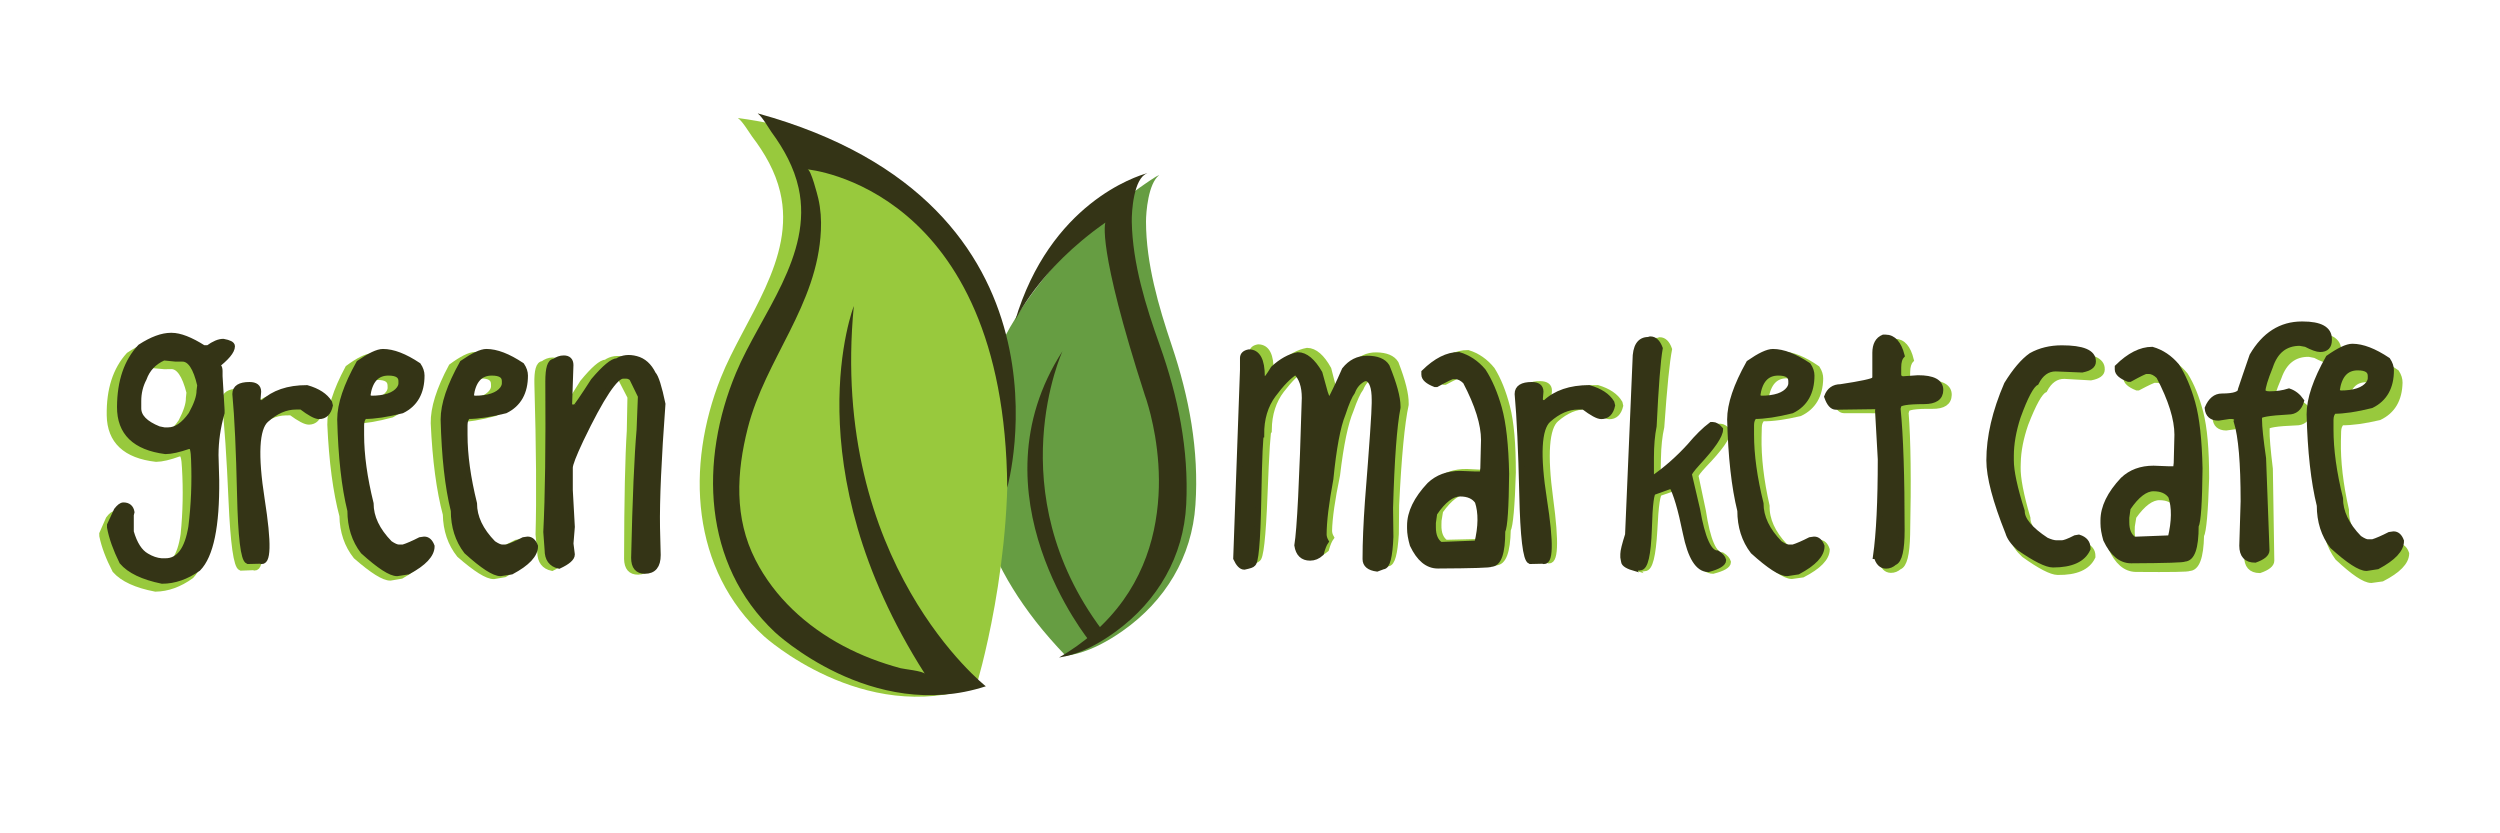 <?xml version="1.0" encoding="UTF-8"?> <!-- Generator: Adobe Illustrator 23.0.1, SVG Export Plug-In . SVG Version: 6.00 Build 0) --> <svg xmlns="http://www.w3.org/2000/svg" xmlns:xlink="http://www.w3.org/1999/xlink" version="1.1" id="Layer_1" x="0px" y="0px" viewBox="0 0 432 144" style="enable-background:new 0 0 432 144;" xml:space="preserve"> <style type="text/css"> .st0{fill:#98C93D;stroke:#98C93D;} .st1{fill:#343416;stroke:#343416;} .st2{fill:#669D42;} .st3{fill:#98C93D;} .st4{fill:#343416;} </style> <g> <g> <path class="st0" d="M36.57,60.23c1.02,0.18,1.53,0.43,1.54,0.76c0.02,0.84-0.93,2.03-2.86,3.55c0.52-0.22,0.79,0.04,0.81,0.79 l0.02,0.88l0.47,5.84l0.01,0.49c-0.65,2.48-0.95,4.92-0.9,7.32l0.21,4.31c0.25,7.97-0.7,13.08-2.84,15.34 c-2.02,1.46-4.08,2.2-6.16,2.23c-3.31-0.63-5.64-1.7-6.98-3.21c-1.12-2.16-1.86-4.13-2.23-5.91l-0.01-0.39l1.12-2.55 c0.44-0.59,0.82-0.89,1.15-0.89c0.8-0.01,1.28,0.37,1.43,1.15l-0.11,0.49l0.06,2.92c0.65,2.1,1.58,3.49,2.78,4.15 c0.87,0.51,1.74,0.79,2.6,0.84l0.7-0.01c2.32-0.03,3.77-2.03,4.33-6c0.39-3.84,0.46-7.68,0.23-11.52 c-0.07-1.62-0.29-2.43-0.64-2.43l-0.35,0c-1.67,0.61-2.99,0.92-3.97,0.93c-5.29-0.6-7.97-3.12-8.04-7.54s1.04-7.89,3.33-10.41 c1.98-1.33,3.73-2,5.23-2.02l0.12,0c1.43-0.02,3.28,0.67,5.55,2.06l0.82-0.01C34.99,60.62,35.85,60.24,36.57,60.23z M22.11,70.69 l0.03,1.27c0.03,1.46,1.23,2.65,3.59,3.55l0.94,0.18l0.7-0.01c1.37-0.02,2.68-0.95,3.93-2.78c0.9-1.72,1.34-3.09,1.32-4.11 l0.1-0.98c-0.77-3.04-1.81-4.55-3.14-4.53l-1.17,0.02l-1.88-0.17l-0.23,0c-1.66,0.77-2.77,1.99-3.32,3.65 C22.37,67.99,22.08,69.3,22.11,70.69z"></path> <path class="st0" d="M51.18,68.03c1.89,0.51,3.19,1.33,3.92,2.48l0.13,0.49c-0.25,1.24-0.86,1.86-1.84,1.88 c-0.59,0.01-1.61-0.53-3.08-1.61l-0.94,0.01c-1.78,0.03-3.49,0.81-5.14,2.34c-1.65,1.53-1.79,6.13-0.43,13.79 c1.36,7.66,1.34,11.2-0.06,10.62l-2.11,0.08c-0.77-0.3-1.31-4.17-1.64-11.61c-0.32-7.44-0.71-13.19-1.17-17.26 c-0.02-1.04,0.79-1.57,2.43-1.59c1.02-0.01,1.53,0.37,1.55,1.15l-0.09,1.46c0.16,0.29,0.32,0.45,0.48,0.48l0.47-0.01 C45.44,68.97,47.94,68.08,51.18,68.03z"></path> <path class="st0" d="M64.2,61.58c1.72-0.03,3.77,0.72,6.14,2.25c0.4,0.58,0.61,1.16,0.62,1.74c0.06,2.91-1.03,4.94-3.27,6.09 c-2.58,0.69-4.73,1.04-6.42,1.07c-0.38,0.35-0.57,0.87-0.55,1.57l0.03,1.66c0.07,3.52,0.7,7.47,1.89,11.86 c0.05,2.37,1.19,4.66,3.43,6.87c0.69,0.45,1.21,0.66,1.54,0.66l0.82-0.01c0.78-0.25,1.74-0.69,2.9-1.31l0.7-0.11 c0.57-0.01,1,0.37,1.31,1.15c0.03,1.46-1.31,2.94-4.01,4.44l-1.87,0.32c-1.11,0.02-3.09-1.22-5.94-3.71 c-1.52-1.91-2.32-4.24-2.37-6.98c-1.1-4.11-1.8-9.36-2.09-15.75c-0.05-2.6,0.97-5.86,3.08-9.79C61.95,62.26,63.31,61.6,64.2,61.58 z M61.67,69.41l0.59,0.28c2.46-0.04,4.09-0.61,4.89-1.73c0.23-0.34,0.34-0.67,0.33-0.98l-0.01-0.39 c-0.02-0.97-0.77-1.45-2.26-1.43c-2.07,0.03-3.25,1.41-3.55,4.14L61.67,69.41z"></path> <path class="st0" d="M82.07,61.32c1.72-0.02,3.77,0.72,6.14,2.25c0.4,0.58,0.61,1.16,0.62,1.74c0.06,2.91-1.03,4.94-3.27,6.09 c-2.58,0.69-4.73,1.04-6.42,1.07c-0.38,0.35-0.57,0.87-0.55,1.57l0.03,1.66c0.07,3.52,0.7,7.47,1.89,11.86 c0.05,2.37,1.19,4.66,3.43,6.87c0.69,0.44,1.21,0.66,1.54,0.66l0.82-0.01c0.78-0.25,1.74-0.69,2.9-1.31l0.7-0.11 c0.57-0.01,1,0.37,1.31,1.15c0.03,1.46-1.31,2.94-4.01,4.44l-1.87,0.32c-1.11,0.02-3.09-1.22-5.94-3.71 c-1.52-1.91-2.32-4.24-2.37-6.98c-1.1-4.11-1.8-9.36-2.09-15.75c-0.05-2.6,0.97-5.86,3.08-9.79 C79.82,62.01,81.17,61.34,82.07,61.32z M79.54,69.15l0.59,0.28c2.46-0.04,4.09-0.61,4.89-1.73c0.23-0.34,0.34-0.67,0.33-0.98 l-0.01-0.39c-0.02-0.97-0.77-1.45-2.26-1.43c-2.07,0.03-3.25,1.41-3.55,4.14L79.54,69.15z"></path> <path class="st0" d="M107.96,62.17c1.26,0.31,2.25,1.17,2.99,2.59c0.48,0.46,1.06,2.18,1.75,5.14c-0.5,9.52-0.67,16.64-0.49,21.37 l0.22,4.77c0.04,1.82-0.68,2.74-2.17,2.76c-1.25,0.02-1.89-0.72-1.92-2.21c0.02-10.29,0.18-17.68,0.47-22.15l0.11-5.85l-1.59-3.09 c-0.34-0.26-0.65-0.38-0.95-0.38l-0.59,0.01c-1.33-0.05-3.69,3.66-7.09,11.11c-1.19,2.68-1.79,4.31-1.77,4.9l0.08,3.9l0.48,6.35 l-0.18,2.83l0,0.1l0.27,1.85c0.01,0.6-0.72,1.26-2.19,1.98c-1.33-0.29-2.02-1.19-2.05-2.7l-0.3-3.11 c0.18-6.07,0.12-14.75-0.2-26.03c-0.05-2.27,0.28-3.41,0.98-3.42c0.52-0.4,1.06-0.6,1.63-0.61c0.78-0.01,1.18,0.37,1.2,1.15 l-0.09,6.82c0.1,0.32,0.23,0.48,0.36,0.48l0.7-0.01c0.14,0,1.16-1.54,3.07-4.62c1.89-2.3,3.23-3.46,4.03-3.47 C105.64,62,106.71,61.86,107.96,62.17z"></path> </g> <g> <path class="st0" d="M217.44,60c1.48,0.02,2.2,1.43,2.14,4.22c0.19,0.46,0.34,0.69,0.46,0.69c0.3-0.14,0.82-0.82,1.57-2.02 c1.41-1.26,2.84-2.02,4.27-2.28c1.29,0.02,2.52,1.08,3.68,3.17l0.87,3.42l0.44,1.27l0.35,0.2c0.67-1.14,1.57-2.94,2.69-5.39 c1.06-1.28,2.37-1.91,3.91-1.89c1.7,0.02,2.82,0.5,3.37,1.41c1.19,3.07,1.76,5.38,1.73,6.94l0,0.19 c-0.69,3.17-1.24,8.96-1.65,17.37l-0.05,4.97c-0.21,3.41-0.67,5.11-1.4,5.09l-1.06,0.38c-1.32-0.2-1.98-0.76-1.96-1.68l0-0.2 c0.06-2.69,0.26-5.96,0.62-9.78c0.99-9.79,1.5-15.45,1.53-16.98l0.01-0.58c0.04-2.13-0.36-3.37-1.21-3.72l-0.47-0.01 c-1.01,0.46-1.72,1.23-2.16,2.31c-0.48,0.63-1.06,1.88-1.72,3.78c-0.92,2.15-1.71,5.88-2.34,11.22c-0.87,4.18-1.33,7.38-1.38,9.62 c0.01,0.41,0.12,0.8,0.33,1.17c-0.3,0.4-0.59,1.08-0.86,2.03c-0.58,0.51-1.21,0.76-1.89,0.75c-1.27-0.02-2-0.74-2.18-2.17 c0.51-2.66,1.11-11.15,1.82-25.47c0.04-2.05-0.43-3.55-1.43-4.5l-0.12,0c-1.17,0.71-2.46,2-3.89,3.86 c-1.43,1.86-2.16,4.15-2.2,6.86c-0.2,0-0.44,3.72-0.73,11.18c-0.29,7.46-0.71,11.18-1.26,11.17c0,0.13-0.48,0.29-1.42,0.47 c-0.49-0.01-0.95-0.5-1.37-1.48l1.86-32.58l0.04-2.05C216.38,60.44,216.73,60.12,217.44,60z"></path> <path class="st0" d="M253.67,60.99c1.61,0.49,3,1.46,4.16,2.89c1.06,1.69,1.93,3.84,2.6,6.44c0.68,2.61,1.01,6.39,1.01,11.34 c-0.18,5.86-0.48,9.17-0.88,9.92c-0.08,3.77-0.78,5.64-2.11,5.62c0,0.16-3.06,0.22-9.17,0.16c-1.76-0.03-3.18-1.25-4.26-3.67 c-0.29-1.08-0.43-2.02-0.41-2.83l0.01-0.49c0.05-2.26,1.23-4.58,3.55-6.96c1.39-1.28,3.16-1.9,5.31-1.87l2.58,0.13l1.29,0.02 l0.14-1.07l0.22-4.87c0.06-2.73-0.93-6.12-2.95-10.17c-0.57-0.59-1.15-0.89-1.74-0.9l-0.47-0.01c-0.23,0-1.18,0.44-2.84,1.32 l-0.23,0c-1.24-0.5-1.85-1.07-1.84-1.68l0.01-0.39C249.72,61.94,251.73,60.96,253.67,60.99z M248.6,89.95l-0.02,0.78 c-0.03,1.44,0.38,2.46,1.23,3.04l0.23,0c4.01-0.09,6.05-0.14,6.13-0.15c0.76-2.9,0.84-5.31,0.24-7.25 c-0.61-0.92-1.61-1.39-3.02-1.41c-1.43-0.02-2.93,1.09-4.52,3.34L248.6,89.95z"></path> <path class="st0" d="M276.07,67.04c1.86,0.56,3.13,1.43,3.81,2.59l0.11,0.49c-0.3,1.23-0.94,1.84-1.91,1.82 c-0.58-0.01-1.59-0.57-3.01-1.7l-0.94-0.01c-1.78-0.03-3.52,0.7-5.23,2.19c-1.71,1.48-2.05,6.07-1.01,13.77 c1.04,7.7,0.87,11.23-0.5,10.61l-2.11,0.02c-0.76-0.32-1.14-4.2-1.15-11.65c-0.01-7.44-0.16-13.21-0.44-17.29 c0.02-1.04,0.85-1.55,2.49-1.52c1.02,0.02,1.52,0.41,1.5,1.19l-0.15,1.46c0.15,0.29,0.3,0.46,0.46,0.49l0.47,0.01 C270.29,67.82,272.83,66.99,276.07,67.04z"></path> <path class="st0" d="M286.82,58.77c0.7,0.01,1.24,0.54,1.61,1.58c-0.41,2.09-0.86,6.56-1.34,13.42c-0.35,1.54-0.54,3.35-0.58,5.45 l-0.07,3.51l0.23,0.2c2.32-1.53,4.51-3.38,6.56-5.56c1.36-1.57,2.64-2.79,3.83-3.65l0.23,0c0.41,0.01,0.84,0.27,1.27,0.8 c-0.02,1.04-1.39,2.97-4.11,5.79c-0.96,1.03-1.44,1.67-1.45,1.93l1.28,6.06c0.77,5.08,1.87,7.63,3.3,7.65 c0.58,0.38,0.92,0.78,1.03,1.18c-0.01,0.57-0.88,1.08-2.61,1.52c-1.76-0.03-3.02-2.13-3.78-6.31c-0.76-4.18-1.51-6.93-2.25-8.24 l-3.13,1.08c-0.43-0.01-0.75,2.13-0.95,6.42c-0.25,4.41-0.8,6.61-1.66,6.6c-0.47,0.03-0.71,0.09-0.71,0.18 c-1.4-0.41-2.09-0.84-2.08-1.3l-0.1-0.68l0.01-0.58c0.01-0.49,0.31-1.59,0.89-3.3l1.92-30.17c0.05-2.34,0.82-3.5,2.3-3.47 L286.82,58.77z"></path> <path class="st0" d="M307.96,61.24c1.72,0.02,3.73,0.83,6.04,2.43c0.38,0.59,0.56,1.18,0.55,1.76c-0.06,2.91-1.24,4.9-3.53,5.99 c-2.61,0.61-4.77,0.91-6.46,0.88c-0.4,0.34-0.6,0.85-0.62,1.55l-0.04,1.66c-0.07,3.52,0.39,7.49,1.39,11.91 c-0.05,2.37,0.99,4.69,3.13,6.96c0.67,0.46,1.18,0.7,1.51,0.7l0.82,0.01c0.79-0.23,1.77-0.64,2.96-1.22l0.71-0.09 c0.57,0.01,0.99,0.4,1.26,1.19c-0.03,1.46-1.43,2.9-4.19,4.32l-1.88,0.26c-1.11-0.02-3.04-1.31-5.78-3.88 c-1.44-1.95-2.13-4.3-2.08-7.04c-0.93-4.14-1.4-9.41-1.43-15.8c0.05-2.6,1.22-5.83,3.49-9.69 C305.68,61.86,307.06,61.23,307.96,61.24z M305.1,69l0.58,0.3c2.46,0.04,4.11-0.49,4.96-1.58c0.24-0.34,0.37-0.66,0.37-0.97 l0.01-0.39c0.02-0.97-0.71-1.47-2.2-1.49c-2.07-0.03-3.31,1.32-3.72,4.04L305.1,69z"></path> <path class="st0" d="M327.11,59.04l0.35,0c1.33,0.02,2.24,1.07,2.75,3.16c-0.4,0.42-0.61,1.1-0.63,2.04l-0.03,1.56 c0.15,0.23,0.38,0.39,0.69,0.5l2.7-0.16c2.58,0.04,3.85,0.74,3.82,2.1c-0.03,1.3-0.98,1.93-2.85,1.91 c-2.97-0.04-4.46,0.19-4.47,0.71l-0.13,0.49c0.37,4.68,0.46,11.7,0.26,21.05c-0.07,3.39-0.54,5.24-1.4,5.53 c-0.44,0.38-0.91,0.57-1.42,0.56c-0.8-0.01-1.34-0.57-1.61-1.68l-0.12,0c0.63-3.89,1.02-9.47,1.17-16.74l-0.29-8.38l0.13-0.78 l-0.12,0l-7.15-0.01l-0.12,0c-0.61-0.01-1.1-0.6-1.49-1.77c0.43-1.1,1.23-1.64,2.38-1.62c3.58-0.48,5.55-0.88,5.88-1.18l0.12-0.39 l0.09-4.29C325.67,60.28,326.16,59.41,327.11,59.04z"></path> <path class="st0" d="M357.86,61.47c3.59,0.05,5.38,0.83,5.34,2.32l0,0.1c-0.01,0.65-0.65,1.1-1.9,1.34l-4.56-0.26 c-1.45-0.02-2.6,0.77-3.45,2.39c-0.83,0.39-1.92,2.36-3.29,5.89c-0.83,2.41-1.27,4.64-1.31,6.7l-0.02,0.78 c-0.04,1.88,0.52,4.81,1.69,8.79c-0.03,1.53,1.34,3.23,4.11,5.13c0.72,0.33,1.3,0.5,1.75,0.51l0.94,0.01 c0.41,0.01,1.2-0.27,2.36-0.84l0.59-0.09c1.01,0.34,1.5,0.96,1.48,1.87l0,0.1c-0.86,1.81-2.87,2.69-6.03,2.64 c-1.09-0.02-3.03-1.02-5.8-3.01c-1-0.92-1.6-1.81-1.82-2.66c-2.07-5.5-3.08-9.67-3.02-12.51c0.09-4.06,1.19-8.43,3.32-13.1 c1.47-2.3,2.91-3.94,4.32-4.91C354.14,61.83,355.9,61.44,357.86,61.47z"></path> <path class="st0" d="M373.46,61.96c1.61,0.49,3,1.46,4.16,2.89c1.06,1.69,1.93,3.84,2.61,6.44c0.68,2.61,1.01,6.39,1.01,11.34 c-0.18,5.86-0.48,9.17-0.88,9.92c-0.08,3.77-0.78,5.64-2.11,5.62c0,0.16-3.06,0.21-9.18,0.16c-1.76-0.03-3.18-1.25-4.26-3.67 c-0.29-1.08-0.43-2.02-0.41-2.83l0.01-0.49c0.05-2.26,1.23-4.58,3.54-6.96c1.39-1.28,3.17-1.9,5.31-1.87l2.57,0.14l1.29,0.02 l0.14-1.07l0.22-4.87c0.06-2.73-0.93-6.12-2.95-10.17c-0.57-0.59-1.15-0.89-1.74-0.9l-0.47-0.01c-0.23,0-1.18,0.44-2.84,1.32 l-0.23,0c-1.24-0.5-1.85-1.07-1.84-1.68l0.01-0.39C369.52,62.91,371.53,61.93,373.46,61.96z M368.4,90.92l-0.02,0.78 c-0.03,1.45,0.38,2.46,1.23,3.04l0.23,0c4.01-0.09,6.05-0.14,6.13-0.15c0.76-2.9,0.84-5.31,0.24-7.25 c-0.61-0.92-1.61-1.39-3.02-1.41c-1.43-0.02-2.93,1.09-4.52,3.34L368.4,90.92z"></path> <path class="st0" d="M399.42,57.95l0.12,0c3.05,0.04,4.55,0.91,4.52,2.6l0,0.19c-0.02,1.04-0.54,1.55-1.55,1.54 c-0.51-0.01-1.32-0.31-2.44-0.91L399,61.16c-2.54-0.04-4.29,1.3-5.24,4.02c-0.9,2.11-1.36,3.54-1.38,4.27 c0.17,0.33,0.56,0.5,1.16,0.5c1.23,0.02,2.37-0.13,3.41-0.44c0.83,0.3,1.53,0.87,2.08,1.68c-0.38,1.23-1.13,1.84-2.27,1.82 c-3.36,0.13-5.05,0.4-5.06,0.8l-0.01,0.58c-0.03,1.15,0.16,3.36,0.56,6.63l0.25,15.88c-0.01,0.62-0.69,1.16-2.03,1.63 c-1.48-0.02-2.21-0.84-2.18-2.47l0.4-7.69c0.14-6.61-0.16-11.19-0.88-13.75l0.12-0.1l0-0.1c-0.07-0.52-0.41-0.79-1.04-0.79 l-0.35,0l-1.88,0.26c-1.15-0.02-1.77-0.58-1.84-1.68c0.6-1.36,1.43-2.02,2.5-2.01c2.19,0.03,3.29-0.34,3.3-1.12l0.87-2.42 l1.24-3.39C392.94,59.68,395.83,57.9,399.42,57.95z"></path> <path class="st0" d="M408.07,61.93c1.72,0.02,3.73,0.83,6.04,2.43c0.38,0.59,0.56,1.18,0.55,1.76c-0.06,2.91-1.24,4.9-3.53,5.99 c-2.61,0.61-4.77,0.9-6.46,0.88c-0.4,0.34-0.6,0.85-0.62,1.55l-0.04,1.66c-0.07,3.52,0.39,7.49,1.39,11.91 c-0.05,2.37,1,4.69,3.14,6.96c0.67,0.46,1.18,0.7,1.51,0.7l0.82,0.01c0.79-0.23,1.77-0.64,2.96-1.22l0.71-0.09 c0.57,0.01,0.99,0.4,1.27,1.19c-0.03,1.46-1.43,2.9-4.19,4.32l-1.88,0.26c-1.11-0.02-3.04-1.31-5.78-3.88 c-1.44-1.95-2.14-4.3-2.08-7.04c-0.93-4.14-1.4-9.41-1.42-15.8c0.05-2.6,1.21-5.83,3.48-9.69 C405.79,62.54,407.17,61.91,408.07,61.93z M405.21,69.68l0.58,0.3c2.46,0.04,4.11-0.49,4.96-1.58c0.24-0.34,0.36-0.66,0.37-0.97 l0.01-0.39c0.02-0.97-0.71-1.47-2.2-1.49c-2.07-0.03-3.31,1.32-3.72,4.04L405.21,69.68z"></path> </g> <g> <path class="st1" d="M38.58,59.05c1.02,0.19,1.52,0.45,1.52,0.78c0,0.84-0.98,2.01-2.93,3.5c0.53-0.21,0.79,0.06,0.79,0.8v0.88 l0.35,5.84v0.49c-0.7,2.47-1.05,4.9-1.05,7.3l0.12,4.31c0.08,7.97-0.98,13.06-3.16,15.28c-2.05,1.43-4.12,2.14-6.21,2.14 c-3.3-0.68-5.61-1.78-6.91-3.31c-1.07-2.17-1.78-4.15-2.11-5.94v-0.39l1.17-2.53c0.45-0.58,0.84-0.88,1.17-0.88 c0.8,0,1.27,0.39,1.41,1.17l-0.12,0.49v2.92c0.61,2.11,1.5,3.51,2.7,4.19c0.86,0.52,1.72,0.81,2.58,0.88h0.7 c2.32,0,3.81-1.98,4.45-5.94c0.47-3.83,0.62-7.67,0.47-11.51c-0.04-1.62-0.23-2.43-0.59-2.43h-0.35 c-1.68,0.58-3.01,0.88-3.98,0.88c-5.27-0.68-7.9-3.23-7.88-7.65c0.02-4.42,1.2-7.87,3.54-10.36c2.01-1.3,3.77-1.95,5.27-1.95h0.12 c1.43,0,3.26,0.71,5.51,2.14h0.82C36.99,59.41,37.86,59.05,38.58,59.05z M23.91,69.29v1.27c0,1.46,1.17,2.66,3.52,3.6l0.94,0.19 h0.7c1.37,0,2.7-0.91,3.98-2.72c0.94-1.7,1.41-3.07,1.41-4.09l0.12-0.97c-0.7-3.05-1.72-4.58-3.05-4.58h-1.17l-1.88-0.19h-0.23 c-1.68,0.75-2.81,1.95-3.4,3.6C24.22,66.6,23.91,67.9,23.91,69.29z"></path> <path class="st1" d="M53.03,67.05c1.88,0.54,3.16,1.38,3.87,2.53l0.12,0.49c-0.27,1.23-0.9,1.85-1.88,1.85 c-0.59,0-1.6-0.55-3.05-1.65h-0.94c-1.78,0-3.51,0.75-5.19,2.26c-1.68,1.51-1.92,6.1-0.72,13.77c1.2,7.68,1.11,11.21-0.28,10.61 l-2.11,0.05c-0.76-0.31-1.23-4.18-1.39-11.62c-0.17-7.44-0.43-13.19-0.81-17.27c0-1.04,0.82-1.56,2.46-1.56 c1.02,0,1.52,0.39,1.52,1.17l-0.12,1.46c0.16,0.29,0.31,0.45,0.47,0.49h0.47C47.27,67.91,49.79,67.05,53.03,67.05z"></path> <path class="st1" d="M66.18,60.8c1.72,0,3.75,0.78,6.09,2.34c0.39,0.58,0.59,1.17,0.59,1.75c0,2.9-1.13,4.92-3.4,6.04 c-2.6,0.65-4.75,0.97-6.45,0.97c-0.39,0.34-0.59,0.86-0.59,1.56v1.66c0,3.52,0.55,7.48,1.64,11.88c0,2.37,1.09,4.67,3.28,6.91 c0.68,0.46,1.19,0.68,1.52,0.68h0.82c0.78-0.24,1.76-0.67,2.93-1.27l0.7-0.1c0.57,0,1,0.39,1.29,1.17c0,1.46-1.37,2.92-4.1,4.38 l-1.88,0.29c-1.11,0-3.07-1.27-5.86-3.8c-1.48-1.93-2.23-4.27-2.23-7.01c-1.02-4.12-1.6-9.38-1.76-15.77 c0-2.6,1.09-5.84,3.28-9.74C63.92,61.45,65.28,60.8,66.18,60.8z M63.49,68.59l0.59,0.29c2.46,0,4.1-0.55,4.92-1.66 c0.23-0.34,0.35-0.66,0.35-0.97v-0.39c0-0.97-0.74-1.46-2.23-1.46c-2.07,0-3.28,1.36-3.63,4.09V68.59z"></path> <path class="st1" d="M84.05,60.8c1.72,0,3.75,0.78,6.09,2.34c0.39,0.58,0.59,1.17,0.59,1.75c0,2.9-1.13,4.92-3.4,6.04 c-2.6,0.65-4.75,0.97-6.45,0.97c-0.39,0.34-0.59,0.86-0.59,1.56v1.66c0,3.52,0.55,7.48,1.64,11.88c0,2.37,1.09,4.67,3.28,6.91 c0.68,0.46,1.19,0.68,1.52,0.68h0.82c0.78-0.24,1.76-0.67,2.93-1.27l0.7-0.1c0.57,0,1,0.39,1.29,1.17c0,1.46-1.37,2.92-4.1,4.38 l-1.88,0.29c-1.11,0-3.07-1.27-5.86-3.8c-1.48-1.93-2.23-4.27-2.23-7.01c-1.02-4.12-1.6-9.38-1.76-15.77 c0-2.6,1.09-5.84,3.28-9.74C81.79,61.45,83.16,60.8,84.05,60.8z M81.36,68.59l0.59,0.29c2.46,0,4.1-0.55,4.92-1.66 c0.23-0.34,0.35-0.66,0.35-0.97v-0.39c0-0.97-0.74-1.46-2.23-1.46c-2.07,0-3.28,1.36-3.63,4.09V68.59z"></path> <path class="st1" d="M109.92,62.02c1.25,0.32,2.23,1.2,2.93,2.63c0.47,0.47,1.02,2.19,1.64,5.16c-0.7,9.51-1.02,16.62-0.94,21.34 l0.12,4.77c0,1.82-0.74,2.73-2.23,2.73c-1.25,0-1.88-0.75-1.88-2.24c0.23-10.29,0.55-17.66,0.94-22.12l0.23-5.84l-1.52-3.12 c-0.33-0.26-0.64-0.39-0.94-0.39h-0.59c-1.33-0.06-3.77,3.6-7.32,11c-1.25,2.66-1.88,4.28-1.88,4.87v3.89l0.35,6.35l-0.23,2.82 v0.1l0.23,1.85c0,0.6-0.74,1.25-2.23,1.95c-1.33-0.31-1.99-1.22-1.99-2.72l-0.23-3.12c0.31-6.07,0.43-14.74,0.35-26.02 c0-2.27,0.35-3.41,1.05-3.41c0.53-0.39,1.07-0.58,1.64-0.58c0.78,0,1.17,0.39,1.17,1.17l-0.23,6.81c0.1,0.32,0.21,0.49,0.35,0.49 h0.7c0.14,0,1.19-1.52,3.16-4.58c1.93-2.27,3.3-3.41,4.1-3.41C107.6,61.82,108.67,61.69,109.92,62.02z"></path> </g> <g> <path class="st1" d="M215.83,60.87c1.48,0,2.23,1.4,2.23,4.19c0.2,0.45,0.35,0.68,0.47,0.68c0.29-0.15,0.8-0.83,1.52-2.04 c1.39-1.28,2.79-2.06,4.22-2.34c1.29,0,2.54,1.04,3.75,3.12l0.94,3.41l0.47,1.27l0.35,0.19c0.64-1.15,1.5-2.96,2.58-5.43 c1.04-1.3,2.32-1.95,3.87-1.95c1.7,0,2.83,0.45,3.4,1.36c1.25,3.05,1.88,5.35,1.88,6.91v0.19c-0.62,3.18-1.05,8.97-1.29,17.38 l0.06,4.96c-0.14,3.41-0.57,5.11-1.29,5.11l-1.05,0.39c-1.33-0.18-1.99-0.73-1.99-1.65v-0.2c0-2.69,0.14-5.96,0.41-9.78 c0.78-9.8,1.17-15.46,1.17-16.99v-0.58c0-2.12-0.43-3.36-1.29-3.7h-0.47c-1,0.47-1.7,1.25-2.11,2.34c-0.47,0.63-1.02,1.9-1.64,3.8 c-0.88,2.16-1.58,5.91-2.11,11.24c-0.78,4.19-1.17,7.4-1.17,9.64c0.02,0.41,0.14,0.79,0.35,1.17c-0.29,0.41-0.57,1.09-0.82,2.04 c-0.57,0.52-1.19,0.78-1.88,0.78c-1.27,0-2.01-0.71-2.23-2.14c0.45-2.66,0.88-11.16,1.29-25.48c0-2.04-0.51-3.54-1.52-4.48h-0.12 c-1.15,0.73-2.42,2.04-3.81,3.92c-1.39,1.88-2.07,4.18-2.05,6.89c-0.2,0-0.36,3.73-0.5,11.18c-0.14,7.46-0.48,11.18-1.03,11.18 c0,0.13-0.47,0.29-1.41,0.49c-0.49,0-0.96-0.49-1.41-1.46l1.17-32.59v-2.04C214.78,61.33,215.13,61,215.83,60.87z"></path> <path class="st1" d="M252.07,61.33c1.62,0.47,3.03,1.41,4.22,2.82c1.09,1.67,2.01,3.81,2.74,6.4c0.73,2.6,1.15,6.37,1.25,11.32 c-0.06,5.86-0.28,9.17-0.67,9.93c0,3.77-0.66,5.65-1.99,5.65c0,0.16-3.06,0.26-9.17,0.29c-1.76,0-3.2-1.2-4.34-3.6 c-0.31-1.07-0.47-2.01-0.47-2.82v-0.49c0-2.26,1.13-4.59,3.4-7.01c1.37-1.3,3.12-1.95,5.27-1.95l2.58,0.1h1.29l0.12-1.07 l0.12-4.87c0-2.73-1.05-6.1-3.16-10.12c-0.59-0.58-1.17-0.88-1.76-0.88h-0.47c-0.23,0-1.17,0.45-2.81,1.36h-0.23 c-1.25-0.49-1.88-1.04-1.88-1.66v-0.39C248.15,62.34,250.14,61.33,252.07,61.33z M247.62,90.34v0.78c0,1.44,0.43,2.45,1.29,3.02 h0.23c4-0.15,6.04-0.23,6.12-0.24c0.7-2.9,0.73-5.32,0.09-7.25c-0.62-0.91-1.64-1.36-3.05-1.36c-1.43,0-2.91,1.13-4.45,3.41 L247.62,90.34z"></path> <path class="st1" d="M274.6,67.05c1.88,0.54,3.16,1.38,3.87,2.53l0.12,0.49c-0.27,1.23-0.9,1.85-1.88,1.85 c-0.59,0-1.6-0.55-3.05-1.65h-0.94c-1.78,0-3.51,0.75-5.19,2.26c-1.68,1.51-1.92,6.1-0.72,13.77c1.2,7.68,1.11,11.21-0.28,10.61 l-2.11,0.05c-0.76-0.31-1.23-4.18-1.39-11.62c-0.17-7.44-0.43-13.19-0.8-17.27c0-1.04,0.82-1.56,2.46-1.56 c1.02,0,1.52,0.39,1.52,1.17l-0.12,1.46c0.16,0.29,0.31,0.45,0.47,0.49h0.47C268.84,67.91,271.36,67.05,274.6,67.05z"></path> <path class="st1" d="M285.18,58.63c0.7,0,1.25,0.52,1.64,1.56c-0.37,2.09-0.72,6.57-1.05,13.43c-0.31,1.54-0.47,3.36-0.47,5.45 v3.51l0.23,0.19c2.29-1.56,4.43-3.44,6.45-5.65c1.33-1.59,2.58-2.82,3.75-3.7h0.23c0.41,0,0.84,0.26,1.29,0.78 c0,1.04-1.33,2.99-3.98,5.84c-0.94,1.04-1.41,1.69-1.41,1.95l1.41,6.04c0.88,5.06,2.03,7.59,3.46,7.59 c0.59,0.37,0.94,0.76,1.05,1.17c0,0.57-0.86,1.09-2.58,1.56c-1.76,0-3.06-2.08-3.91-6.25c-0.85-4.17-1.65-6.9-2.42-8.2l-3.11,1.12 c-0.43,0-0.7,2.14-0.82,6.42c-0.16,4.41-0.66,6.62-1.52,6.62c-0.47,0.03-0.7,0.1-0.7,0.19c-1.41-0.39-2.11-0.81-2.11-1.27 l-0.12-0.68v-0.58c0-0.49,0.27-1.59,0.82-3.31l1.29-30.18c0-2.34,0.74-3.5,2.23-3.5L285.18,58.63z"></path> <path class="st1" d="M306.36,60.8c1.72,0,3.75,0.78,6.09,2.34c0.39,0.58,0.59,1.17,0.59,1.75c0,2.9-1.13,4.92-3.4,6.04 c-2.6,0.65-4.75,0.97-6.45,0.97c-0.39,0.34-0.59,0.86-0.59,1.56v1.66c0,3.52,0.55,7.48,1.64,11.88c0,2.37,1.09,4.67,3.28,6.91 c0.68,0.46,1.19,0.68,1.52,0.68h0.82c0.78-0.24,1.76-0.67,2.93-1.27l0.7-0.1c0.57,0,1,0.39,1.29,1.17c0,1.46-1.37,2.92-4.1,4.38 l-1.88,0.29c-1.11,0-3.07-1.27-5.86-3.8c-1.48-1.93-2.23-4.27-2.23-7.01c-1.02-4.12-1.6-9.38-1.76-15.77 c0-2.6,1.09-5.84,3.28-9.74C304.09,61.45,305.46,60.8,306.36,60.8z M303.66,68.59l0.59,0.29c2.46,0,4.1-0.55,4.92-1.66 c0.23-0.34,0.35-0.66,0.35-0.97v-0.39c0-0.97-0.74-1.46-2.23-1.46c-2.07,0-3.28,1.36-3.63,4.09V68.59z"></path> <path class="st1" d="M325.46,58.32h0.35c1.33,0,2.27,1.04,2.81,3.12c-0.39,0.42-0.59,1.1-0.59,2.04v1.56 c0.16,0.23,0.39,0.39,0.7,0.49l2.7-0.19c2.58,0,3.87,0.68,3.87,2.04c0,1.3-0.94,1.95-2.81,1.95c-2.97,0-4.45,0.26-4.45,0.78 l-0.12,0.49c0.47,4.67,0.7,11.68,0.7,21.03c0,3.39-0.43,5.24-1.29,5.55c-0.43,0.39-0.9,0.58-1.41,0.58c-0.8,0-1.35-0.55-1.64-1.66 h-0.12c0.55-3.89,0.82-9.48,0.82-16.75l-0.47-8.37l0.12-0.78h-0.12l-7.15,0.1h-0.12c-0.61,0-1.11-0.58-1.52-1.75 c0.41-1.1,1.19-1.66,2.34-1.66c3.57-0.54,5.53-0.96,5.86-1.27l0.12-0.39v-4.28C324.05,59.58,324.52,58.71,325.46,58.32z"></path> <path class="st1" d="M356.28,60.17c3.59,0,5.39,0.75,5.39,2.24v0.1c0,0.65-0.62,1.1-1.88,1.36l-4.57-0.19 c-1.45,0-2.58,0.81-3.4,2.43c-0.82,0.41-1.88,2.39-3.16,5.94c-0.78,2.42-1.17,4.66-1.17,6.72v0.78c0,1.88,0.62,4.8,1.88,8.76 c0,1.53,1.41,3.21,4.22,5.06c0.72,0.32,1.31,0.49,1.76,0.49h0.94c0.41,0,1.19-0.29,2.34-0.88l0.59-0.1 c1.02,0.32,1.52,0.94,1.52,1.85v0.1c-0.82,1.82-2.81,2.73-5.98,2.73c-1.09,0-3.05-0.97-5.86-2.92c-1.02-0.91-1.64-1.79-1.88-2.63 c-2.19-5.47-3.28-9.62-3.28-12.46c0-4.06,1.02-8.44,3.05-13.14c1.43-2.32,2.83-3.98,4.22-4.96 C352.56,60.59,354.32,60.17,356.28,60.17z"></path> <path class="st1" d="M371.89,60.43c1.62,0.47,3.03,1.41,4.22,2.82c1.09,1.67,2.01,3.81,2.74,6.4c0.73,2.6,1.15,6.37,1.25,11.32 c-0.06,5.86-0.28,9.17-0.67,9.93c0,3.77-0.66,5.65-1.99,5.65c0,0.16-3.06,0.26-9.17,0.29c-1.76,0-3.2-1.2-4.34-3.6 c-0.31-1.07-0.47-2.01-0.47-2.82v-0.49c0-2.26,1.13-4.59,3.4-7.01c1.37-1.3,3.12-1.95,5.27-1.95l2.58,0.1h1.29l0.12-1.07 l0.12-4.87c0-2.73-1.05-6.1-3.16-10.12c-0.59-0.58-1.17-0.88-1.76-0.88h-0.47c-0.23,0-1.17,0.45-2.81,1.36h-0.23 c-1.25-0.49-1.88-1.04-1.88-1.66v-0.39C367.96,61.44,369.96,60.43,371.89,60.43z M367.44,89.44v0.78c0,1.44,0.43,2.45,1.29,3.02 h0.23c4-0.15,6.05-0.23,6.12-0.24c0.7-2.9,0.73-5.32,0.09-7.25c-0.62-0.91-1.64-1.36-3.05-1.36c-1.43,0-2.91,1.13-4.45,3.41 L367.44,89.44z"></path> <path class="st1" d="M397.76,56.05h0.12c3.05,0,4.57,0.84,4.57,2.53v0.19c0,1.04-0.51,1.56-1.52,1.56c-0.51,0-1.33-0.29-2.46-0.88 l-1.05-0.19c-2.54,0-4.26,1.36-5.16,4.09c-0.86,2.13-1.29,3.55-1.29,4.28c0.18,0.32,0.57,0.49,1.17,0.49 c1.23,0,2.36-0.16,3.4-0.49c0.84,0.29,1.54,0.84,2.11,1.65c-0.35,1.23-1.09,1.85-2.23,1.85c-3.36,0.18-5.04,0.47-5.04,0.88v0.58 c0,1.15,0.23,3.36,0.7,6.62l0.59,15.87c0,0.62-0.66,1.17-1.99,1.65c-1.48,0-2.23-0.81-2.23-2.43l0.23-7.69 c0-6.6-0.39-11.18-1.17-13.73l0.12-0.1v-0.1c-0.08-0.52-0.43-0.78-1.05-0.78h-0.35l-1.88,0.29c-1.15,0-1.78-0.55-1.88-1.65 c0.57-1.36,1.39-2.04,2.46-2.04c2.19,0,3.28-0.39,3.28-1.17l0.82-2.43l1.17-3.41C391.31,57.87,394.17,56.05,397.76,56.05z"></path> <path class="st1" d="M406.49,59.9c1.72,0,3.75,0.78,6.09,2.34c0.39,0.58,0.59,1.17,0.59,1.75c0,2.9-1.13,4.92-3.4,6.04 c-2.6,0.65-4.75,0.97-6.45,0.97c-0.39,0.34-0.59,0.86-0.59,1.56v1.66c0,3.52,0.55,7.48,1.64,11.88c0,2.37,1.09,4.67,3.28,6.91 c0.68,0.46,1.19,0.68,1.52,0.68h0.82c0.78-0.24,1.76-0.67,2.93-1.27l0.7-0.1c0.57,0,1,0.39,1.29,1.17c0,1.46-1.37,2.92-4.1,4.38 l-1.88,0.29c-1.11,0-3.07-1.27-5.86-3.8c-1.48-1.93-2.23-4.27-2.23-7.01c-1.02-4.12-1.6-9.38-1.76-15.77 c0-2.6,1.09-5.84,3.28-9.73C404.22,60.55,405.59,59.9,406.49,59.9z M403.79,67.69l0.59,0.29c2.46,0,4.1-0.55,4.92-1.66 c0.23-0.34,0.35-0.66,0.35-0.97v-0.39c0-0.97-0.74-1.46-2.23-1.46c-2.07,0-3.28,1.36-3.63,4.09V67.69z"></path> </g> <g> <path class="st2" d="M202.49,59.73c-2.3-6.83-4.45-14.19-4.46-21.45c0-1.59,0.38-6.57,2.27-8.01c-0.02,0.01-0.11,0.03-0.15,0.05 c-0.27,0.1-0.51,0.28-0.75,0.43c-0.24,0.15-0.47,0.3-0.71,0.46c-0.28,0.18-0.55,0.37-0.82,0.56c-0.31,0.21-0.62,0.43-0.93,0.65 c-0.34,0.25-0.69,0.5-1.03,0.75c-0.37,0.28-0.74,0.56-1.11,0.84c-0.4,0.31-0.79,0.62-1.19,0.93c-0.42,0.34-0.84,0.68-1.25,1.02 c-0.44,0.37-0.88,0.74-1.31,1.11c-0.46,0.4-0.91,0.79-1.36,1.2c-0.47,0.42-0.93,0.85-1.39,1.28c-0.48,0.45-0.95,0.9-1.42,1.36 c-0.49,0.48-0.96,0.96-1.44,1.44c-0.49,0.5-0.97,1.01-1.44,1.52c-0.49,0.53-0.97,1.06-1.44,1.6c-0.48,0.55-0.96,1.11-1.43,1.67 c-0.48,0.57-0.94,1.15-1.4,1.74c-0.47,0.6-0.92,1.2-1.37,1.81c-0.45,0.62-0.9,1.25-1.33,1.88c-0.44,0.64-0.86,1.29-1.27,1.95 c-0.41,0.66-0.82,1.33-1.21,2.01c-0.39,0.68-0.77,1.38-1.14,2.08c-0.37,0.7-0.72,1.42-1.05,2.14c-0.34,0.72-0.66,1.46-0.96,2.2 c-0.3,0.74-0.59,1.49-0.86,2.25c-0.27,0.76-0.52,1.53-0.74,2.31c-0.23,0.78-0.44,1.57-0.62,2.36c-0.19,0.8-0.35,1.6-0.49,2.41 c-0.14,0.82-0.25,1.64-0.34,2.46c-0.09,0.83-0.15,1.67-0.19,2.51c-0.04,0.85-0.05,1.7-0.03,2.55c0.02,0.87,0.07,1.74,0.15,2.6 c0.08,0.88,0.19,1.76,0.33,2.64c0.14,0.9,0.32,1.79,0.52,2.68c0.21,0.91,0.45,1.82,0.72,2.71c0.28,0.93,0.6,1.85,0.94,2.76 c0.36,0.94,0.74,1.87,1.16,2.79c0.43,0.96,0.9,1.89,1.39,2.82c0.52,0.97,1.06,1.92,1.64,2.85c0.6,0.98,1.23,1.94,1.89,2.88 c0.69,0.99,1.41,1.96,2.15,2.91c0.78,1,1.59,1.97,2.43,2.93c0.88,1.01,1.78,1.99,2.71,2.95l0.02,0.01c2.82-0.38,5.4-1.54,7.82-3 c0.7-0.42,1.37-0.87,2.04-1.34c7.31-5.15,11.94-12.75,12.53-21.75C207.21,77.8,205.49,68.65,202.49,59.73z"></path> <path class="st3" d="M127.55,20.4v0.04c0.76,0.5,2.03,2.65,2.4,3.14c2.19,2.87,4.02,6.05,4.86,9.59c2.76,11.6-6.24,22-10.27,32.15 c-6.04,15.2-5.2,33.1,7.5,44.64c0,0,17.04,15.5,36.62,8.72C168.66,118.69,196.2,29.49,127.55,20.4z"></path> <path class="st4" d="M174.05,84.28c0,0,13.81-49.02-43.09-64.68v0.04c0.75,0.51,1.98,2.68,2.35,3.18 c2.14,2.91,3.91,6.12,4.69,9.67c2.56,11.65-6.63,21.89-10.83,31.97c-6.3,15.09-5.78,33,6.72,44.77c0,0,16.77,15.79,36.46,9.36 c0,0-27.1-21.25-22.81-65.71c0,0-10.72,27.49,12.28,63.56c-0.32-0.5-3.64-0.82-4.18-0.97c-3.43-0.92-6.77-2.18-9.91-3.85 c-6.39-3.39-11.89-8.41-15.19-14.88c-3.7-7.24-3.27-15.12-1.32-22.79c3.04-11.95,12.04-21.14,12.63-34.12 c0.09-1.86-0.03-3.71-0.45-5.53c-0.14-0.6-1.25-4.98-1.85-5.03C139.56,29.29,173.66,32.23,174.05,84.28z"></path> <path class="st4" d="M200.41,59.68c-2.42-6.79-4.7-14.11-4.84-21.37c-0.03-1.73,0.31-7.5,2.65-8.36v-0.02 c-1.87,0.52-16.79,5.22-22.81,25.49c0,0,3.9-8.77,15.6-16.96c0,0-1.56,3.9,6.82,29.83c0.09,0.29,0.2,0.58,0.3,0.88 c0.25,0.81,0.48,1.63,0.69,2.46c0.31,1.24,0.56,2.49,0.78,3.75c0.26,1.58,0.45,3.17,0.56,4.77c0.12,1.83,0.14,3.67,0.03,5.5 c-0.12,2-0.38,4-0.8,5.96c-0.45,2.1-1.09,4.15-1.93,6.12c-0.9,2.12-2.03,4.14-3.37,6.01c-1.48,2.06-3.21,3.95-5.12,5.62 c-1.83,1.6-3.83,3.02-5.94,4.24l0.02,0.01c2.81-0.43,5.37-1.63,7.76-3.13c0.69-0.43,1.36-0.89,2.02-1.37 c7.22-5.28,11.71-12.96,12.15-21.97C205.45,77.67,203.57,68.55,200.41,59.68z"></path> <path class="st4" d="M183.6,60.68c0,0-11.11,24.18,6.82,48.16l-2.14,1.95C188.28,110.79,167.61,85.45,183.6,60.68z"></path> </g> </g> </svg> 